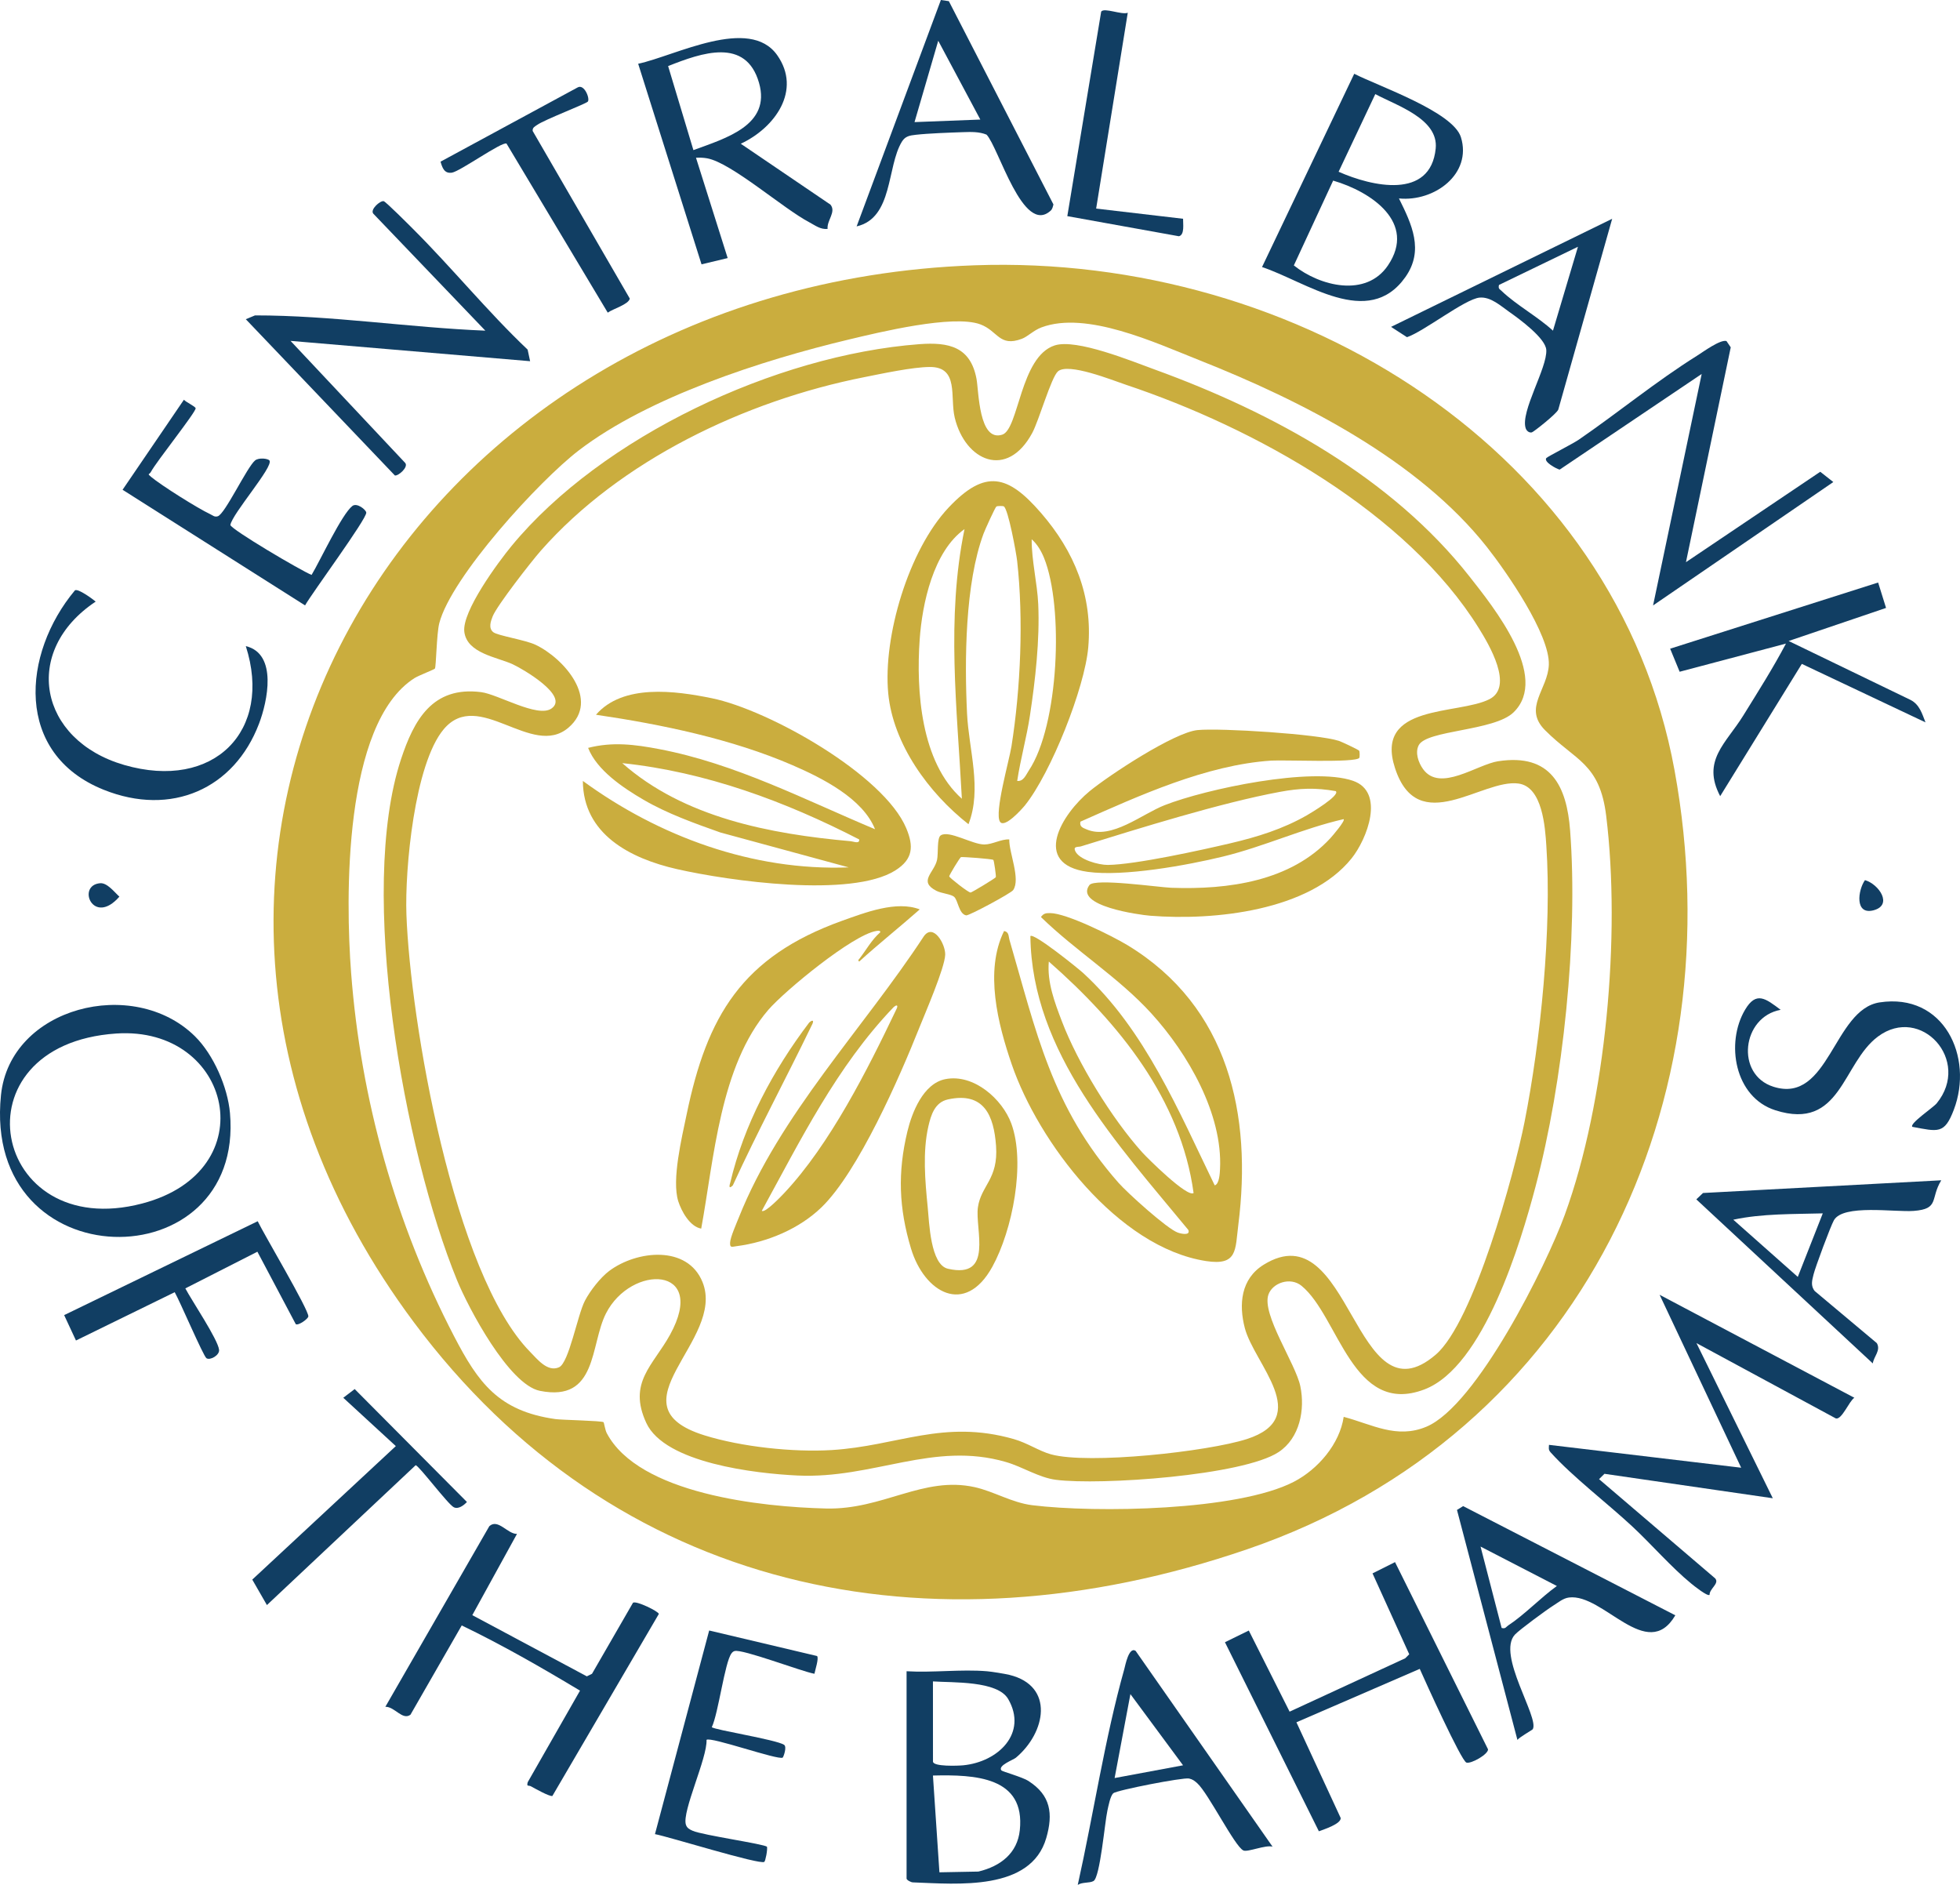 <svg width="104" height="100" viewBox="0 0 104 100" fill="none" xmlns="http://www.w3.org/2000/svg">
<path d="M92.389 77.868L82.192 76.655C82.183 76.841 82.15 76.913 82.287 77.064C83.44 78.344 85.298 79.762 86.596 80.969C87.628 81.928 88.665 83.135 89.734 84.011C89.881 84.131 90.588 84.701 90.711 84.616C90.705 84.278 91.252 84.013 91.007 83.737L84.848 78.475L85.134 78.191L94.067 79.488L90.016 71.257L97.412 75.253C97.731 75.338 98.121 74.323 98.395 74.157L88.061 68.693L92.389 77.868Z" fill="#113E63"/>
<path d="M33.588 85.031L31.412 88.801L31.138 88.936L25.061 85.69L27.432 81.379C26.934 81.394 26.426 80.55 25.964 80.97L20.447 90.552C20.939 90.536 21.351 91.289 21.78 90.972L24.5 86.236C26.639 87.265 28.737 88.47 30.776 89.695L28.002 94.551C27.929 94.81 28.05 94.705 28.167 94.768C28.388 94.888 29.134 95.312 29.309 95.285L34.959 85.626C34.95 85.494 33.762 84.91 33.588 85.031Z" fill="#113E63"/>
<path d="M72.828 83.474L74.776 87.766L74.564 87.977L68.428 90.81L66.263 86.506L64.997 87.126L69.981 97.156C70.265 97.051 71.168 96.761 71.138 96.45L68.79 91.374L75.334 88.54C75.608 89.16 77.537 93.433 77.812 93.513C78.068 93.586 78.971 93.069 78.957 92.809L74.022 82.876L72.828 83.474Z" fill="#113E63"/>
<path d="M21.502 24.562L15.416 18.085L28.128 19.163L27.997 18.549C25.86 16.52 23.995 14.221 21.914 12.145C21.704 11.935 20.463 10.69 20.356 10.672C20.166 10.64 19.626 11.12 19.808 11.336L25.753 17.543C21.675 17.377 17.604 16.731 13.531 16.733L13.043 16.936L20.953 25.226C21.143 25.258 21.682 24.779 21.502 24.562Z" fill="#113E63"/>
<path d="M82.054 24.295C81.881 24.498 82.595 24.878 82.758 24.915L90.294 19.84L87.714 32.121L97.278 25.574L96.585 25.029L89.459 29.826L91.835 18.427L91.608 18.093C91.281 18 90.375 18.666 90.055 18.867C87.876 20.231 85.885 21.873 83.774 23.325C83.468 23.536 82.118 24.223 82.055 24.298L82.054 24.295Z" fill="#113E63"/>
<path d="M89.124 35.639L94.765 34.145C94.076 35.451 93.28 36.703 92.501 37.961C91.587 39.439 90.278 40.353 91.275 42.239L95.607 35.222L102.17 38.325C101.99 37.873 101.86 37.385 101.379 37.135L94.908 34.007L100.076 32.253L99.656 30.905L88.62 34.416L89.124 35.639Z" fill="#113E63"/>
<path d="M19.433 27.191C19.419 27.043 18.939 26.656 18.697 26.844C18.136 27.276 16.976 29.769 16.533 30.501C15.982 30.285 12.272 28.095 12.223 27.852C12.326 27.249 14.529 24.747 14.298 24.431C14.223 24.327 13.734 24.264 13.534 24.429C13.103 24.785 11.935 27.282 11.555 27.39C11.383 27.448 11.28 27.336 11.145 27.274C10.5 26.974 8.553 25.751 8.017 25.3C7.79 25.108 7.922 25.195 8.008 25.034C8.298 24.488 10.399 21.863 10.381 21.661C10.372 21.565 9.867 21.336 9.759 21.207L6.504 25.984L16.187 32.119C16.55 31.47 19.464 27.526 19.435 27.194L19.433 27.191Z" fill="#113E63"/>
<path d="M37.63 86.504L34.753 97.308C35.454 97.433 40.31 98.946 40.554 98.78C40.617 98.737 40.734 98.13 40.698 97.979C40.565 97.832 37.296 97.367 36.757 97.131C36.586 97.056 36.451 96.988 36.393 96.8C36.181 96.103 37.539 93.259 37.489 92.307C37.686 92.115 41.3 93.402 41.531 93.247C41.568 93.223 41.773 92.674 41.601 92.566C41.159 92.289 37.9 91.776 37.769 91.633C38.117 90.904 38.456 88.188 38.814 87.718C38.862 87.656 38.897 87.62 38.975 87.595C39.369 87.466 42.537 88.68 43.215 88.8C43.252 88.604 43.463 87.968 43.354 87.858L37.63 86.504Z" fill="#113E63"/>
<path d="M5.502 41.9C9.092 43.34 12.427 41.854 13.743 38.397C14.194 37.215 14.739 34.684 13.043 34.279C14.484 38.771 11.348 41.966 6.586 40.583C2.055 39.267 1.133 34.542 5.077 31.917C4.911 31.776 4.14 31.209 3.976 31.32C1.166 34.685 0.748 39.994 5.502 41.9Z" fill="#113E63"/>
<path d="M99.733 53.181C97.28 53.557 97.053 58.588 94.103 57.657C92.071 57.017 92.424 53.947 94.484 53.575C93.685 52.976 93.19 52.568 92.595 53.572C91.553 55.328 92.033 58.215 94.206 58.905C97.695 60.014 97.745 56.404 99.65 54.99C101.924 53.302 104.619 56.263 102.763 58.536C102.577 58.764 101.306 59.611 101.47 59.783C102.838 60.036 103.175 60.186 103.672 58.877C104.739 56.072 103.144 52.66 99.733 53.181Z" fill="#113E63"/>
<path d="M13.657 66.407L15.693 70.25C15.826 70.345 16.35 69.973 16.361 69.84C16.389 69.495 13.994 65.463 13.674 64.791L3.404 69.772L4.031 71.119L9.27 68.556C9.525 68.99 10.79 71.95 10.955 72.059C11.148 72.186 11.651 71.903 11.625 71.618C11.573 71.074 10.164 68.983 9.834 68.354L13.66 66.407H13.657Z" fill="#113E63"/>
<path d="M23.977 9.161C24.409 9.097 26.627 7.502 26.876 7.617L32.248 16.587C32.512 16.389 33.358 16.152 33.418 15.841L28.264 6.948C28.248 6.767 28.374 6.718 28.497 6.63C28.891 6.347 31.106 5.505 31.193 5.388C31.313 5.227 30.999 4.428 30.642 4.643L23.376 8.577C23.47 8.904 23.576 9.219 23.977 9.161Z" fill="#113E63"/>
<path d="M24.082 79.967C24.328 80.084 24.614 79.859 24.776 79.686L18.82 73.695L18.215 74.157L21.003 76.721L13.386 83.804L14.163 85.155L22.054 77.736C22.215 77.736 23.776 79.823 24.082 79.967Z" fill="#113E63"/>
<path d="M62.775 11.606L58.163 11.066L59.841 0.676C59.527 0.805 58.586 0.386 58.43 0.617L56.633 11.467L62.554 12.534C62.871 12.461 62.768 11.85 62.775 11.606Z" fill="#113E63"/>
<path d="M5.312 46.858C4.044 46.967 4.944 49.163 6.335 47.571C6.08 47.342 5.689 46.825 5.312 46.858Z" fill="#113E63"/>
<path d="M99.414 48.294C100.455 48.018 99.699 46.908 98.958 46.694C98.581 47.223 98.403 48.561 99.414 48.294Z" fill="#113E63"/>
<path d="M54.578 94.49C54.247 94.278 53.18 93.986 53.134 93.926C52.936 93.664 53.76 93.373 53.903 93.254C55.489 91.927 55.969 89.448 53.562 88.859C53.31 88.798 52.62 88.686 52.365 88.666C51 88.552 49.486 88.75 48.104 88.666V99.665C48.104 99.741 48.339 99.872 48.454 99.868C50.813 99.956 54.701 100.334 55.516 97.513C55.888 96.228 55.753 95.246 54.577 94.493L54.578 94.49ZM49.503 89.205C50.551 89.278 52.926 89.159 53.495 90.14C54.54 91.946 52.974 93.475 51.109 93.656C50.837 93.683 49.505 93.736 49.505 93.455L49.503 89.205ZM54.112 97.1C53.983 98.321 53.09 99.013 51.914 99.294L49.847 99.333L49.503 94.199C51.724 94.145 54.416 94.257 54.112 97.1Z" fill="#113E63"/>
<path d="M12.202 59.044C12.08 57.679 11.334 55.954 10.339 54.974C7.087 51.771 0.532 53.419 0.052 58.099C-0.958 67.952 12.996 67.987 12.202 59.044ZM6.168 54.832C12.308 54.419 14.117 62.129 7.542 63.851C-0.476 65.952 -2.515 55.419 6.168 54.832Z" fill="#113E63"/>
<path d="M44.066 10.857L39.307 7.626C41.124 6.778 42.55 4.786 41.238 2.925C39.763 0.836 35.827 2.963 33.862 3.383L37.224 14.024L38.611 13.692L36.93 8.369C37.13 8.356 37.327 8.365 37.524 8.4C38.804 8.632 41.565 11.072 42.948 11.796C43.254 11.957 43.53 12.184 43.913 12.145C43.868 11.687 44.382 11.246 44.066 10.857ZM36.793 7.964L35.451 3.506C37.232 2.799 39.58 1.971 40.275 4.396C40.918 6.64 38.525 7.329 36.793 7.964Z" fill="#113E63"/>
<path d="M74.57 14.702C75.575 13.282 74.909 11.894 74.23 10.528C76.111 10.714 78.118 9.228 77.519 7.282C77.102 5.928 73.155 4.577 71.857 3.914L66.965 14.168C69.296 14.938 72.602 17.482 74.57 14.702ZM72.975 4.993C74.117 5.604 76.336 6.306 76.18 7.879C75.907 10.609 72.792 9.894 71.028 9.112L72.975 4.993ZM68.653 14.082L70.739 9.582C72.767 10.172 75.178 11.815 73.647 14.081C72.49 15.795 70.048 15.193 68.653 14.082Z" fill="#113E63"/>
<path d="M49.924 0L45.454 12.011C47.398 11.563 47.046 8.839 47.855 7.517C48.036 7.222 48.266 7.188 48.595 7.151C49.277 7.074 50.384 7.036 51.105 7.011C51.521 6.998 51.952 6.982 52.346 7.142C52.983 7.789 54.285 12.538 55.758 11.168C55.84 11.092 55.871 10.953 55.896 10.845L50.347 0.062L49.924 0ZM48.526 6.478L49.784 2.162L52.017 6.343L48.526 6.478Z" fill="#113E63"/>
<path d="M90.009 63.631L99.373 72.335C99.424 71.962 99.811 71.646 99.587 71.258L96.294 68.497C96.061 68.217 96.154 67.921 96.23 67.611C96.322 67.231 97.133 65.052 97.309 64.74C97.801 63.873 100.522 64.32 101.544 64.243C102.926 64.139 102.406 63.596 103.006 62.619L90.364 63.293L90.009 63.631ZM96.719 64.374L95.393 67.744L91.971 64.71C93.493 64.381 95.147 64.418 96.719 64.374Z" fill="#113E63"/>
<path d="M59.656 88.554C58.621 92.234 58.022 96.258 57.187 100C57.432 99.842 57.811 99.916 58.023 99.796C58.374 99.597 58.621 96.673 58.761 96.055C58.814 95.818 58.912 95.29 59.07 95.139C59.238 94.98 62.772 94.29 63.091 94.357C63.284 94.398 63.394 94.486 63.532 94.611C64.117 95.142 65.523 97.974 65.978 98.175C66.208 98.276 67.161 97.862 67.524 97.974L60.257 87.584C59.896 87.345 59.706 88.373 59.656 88.554ZM59.143 94.332L59.981 89.879L62.774 93.656L59.143 94.332Z" fill="#113E63"/>
<path d="M77.309 80.108L80.516 92.308C80.634 92.155 81.302 91.785 81.329 91.743C81.698 91.141 79.398 87.776 80.386 86.719C80.63 86.46 82.067 85.402 82.424 85.179C82.68 85.02 82.939 84.793 83.25 84.754C85.07 84.521 87.398 88.245 88.895 85.698L77.635 79.905L77.309 80.108ZM82.609 84.143C81.752 84.759 80.891 85.67 80.027 86.236C79.911 86.311 79.894 86.427 79.678 86.369L78.56 82.052L82.609 84.143Z" fill="#113E63"/>
<path d="M74.656 17.889C75.549 17.589 77.73 15.867 78.502 15.79C79.092 15.73 79.635 16.233 80.082 16.546C80.623 16.926 82.011 17.943 82.048 18.566C82.106 19.518 80.666 21.838 80.954 22.718C80.996 22.848 81.126 22.974 81.28 22.94C81.372 22.92 82.602 21.948 82.684 21.731L85.544 11.607L73.811 17.342L74.656 17.889ZM79.538 15.117L83.728 13.092L82.402 17.543C81.615 16.815 80.435 16.166 79.686 15.444C79.572 15.333 79.486 15.325 79.538 15.117Z" fill="#113E63"/>
<path d="M88.853 40.867C85.769 23.99 68.881 13.458 51.709 14.075C21.314 15.168 3.622 45.529 21.95 70.138C32.581 84.411 49.24 88.009 66.198 82.188C84.073 76.052 92.05 58.355 88.853 40.867ZM83.032 64.443C82.054 67.127 78.352 74.579 75.681 75.695C74.106 76.352 72.813 75.572 71.298 75.169C71.088 76.597 69.944 77.947 68.648 78.617C65.668 80.157 58.156 80.273 54.778 79.858C53.692 79.724 52.74 79.126 51.718 78.899C48.985 78.295 46.855 80.104 43.839 80.032C40.413 79.951 33.895 79.262 32.194 76.031C32.11 75.871 32.05 75.473 32.026 75.454C31.929 75.373 29.827 75.338 29.472 75.288C26.445 74.861 25.37 73.348 24.097 70.899C20.978 64.901 19.144 58.33 18.631 51.618C18.331 47.697 18.209 38.386 21.994 35.976C22.216 35.836 23.045 35.521 23.077 35.471C23.144 35.368 23.165 33.618 23.309 33.062C23.945 30.608 28.605 25.508 30.718 23.89C34.42 21.057 40.452 19.107 45.032 18.015C46.656 17.627 50.57 16.674 52.016 17.208C52.954 17.554 53.015 18.424 54.216 17.977C54.535 17.858 54.837 17.528 55.263 17.369C57.651 16.477 61.302 18.185 63.609 19.098C69.094 21.27 75.252 24.408 78.898 29.024C79.938 30.342 82.24 33.663 82.183 35.268C82.135 36.573 80.804 37.553 81.977 38.735C83.6 40.371 84.883 40.48 85.227 43.287C86.001 49.606 85.224 58.43 83.032 64.44V64.443Z" fill="#CAAD3E"/>
<path d="M79.502 40.384C78.364 40.559 76.409 42.053 75.509 40.803C75.263 40.461 75.077 39.933 75.277 39.541C75.693 38.725 79.282 38.793 80.311 37.793C82.245 35.913 79.24 32.198 77.978 30.592C73.854 25.346 67.576 21.896 61.273 19.605C60.05 19.16 57.12 17.955 55.966 18.325C54.127 18.916 54.062 22.775 53.182 23.06C51.934 23.465 51.938 20.761 51.815 20.102C51.498 18.405 50.361 18.14 48.775 18.26C41.163 18.837 31.935 23.168 27.154 28.953C26.423 29.838 24.498 32.453 24.638 33.526C24.786 34.667 26.38 34.862 27.203 35.241C27.716 35.478 30.238 36.929 29.254 37.595C28.519 38.092 26.428 36.836 25.532 36.721C22.936 36.388 21.96 38.218 21.278 40.28C18.959 47.296 21.436 61.036 24.25 67.919C24.845 69.375 26.999 73.459 28.649 73.79C31.717 74.403 31.302 71.355 32.154 69.682C33.488 67.061 37.573 67.138 35.556 70.808C34.659 72.44 33.3 73.348 34.293 75.492C35.282 77.629 40.103 78.175 42.301 78.281C46.333 78.477 49.523 76.443 53.379 77.566C54.275 77.826 55.117 78.392 56.033 78.51C58.375 78.812 65.962 78.287 67.847 77.037C68.974 76.29 69.254 74.779 68.997 73.544C68.746 72.34 66.939 69.738 67.303 68.686C67.521 68.058 68.468 67.73 69.063 68.219C71.038 69.838 71.77 75.166 75.582 73.714C78.732 72.514 80.693 65.921 81.479 62.947C82.947 57.402 83.746 49.766 83.312 44.059C83.133 41.703 82.29 39.957 79.499 40.386L79.502 40.384ZM80.891 59.54C80.356 62.242 78.195 70.137 76.187 71.865C71.854 75.594 71.698 64.229 67.057 67.095C65.833 67.851 65.727 69.207 66.05 70.453C66.546 72.366 69.693 75.21 66.157 76.348C64.092 77.013 57.745 77.711 55.758 77.156C55.13 76.981 54.518 76.556 53.798 76.35C50.051 75.277 47.625 76.719 44.129 76.931C42.076 77.055 39.344 76.762 37.382 76.151C32.303 74.57 38.529 71.124 37.277 68.02C36.481 66.048 33.795 66.334 32.332 67.423C31.857 67.777 31.309 68.487 31.038 69.006C30.639 69.768 30.191 72.306 29.661 72.54C29.05 72.809 28.507 72.105 28.132 71.725C24.072 67.603 21.77 54.18 21.565 48.516C21.478 46.124 21.992 40.534 23.544 38.689C25.394 36.486 28.221 40.265 30.163 38.605C31.873 37.142 29.917 34.92 28.414 34.207C27.869 33.949 26.402 33.724 26.173 33.539C25.907 33.326 26.038 32.96 26.143 32.696C26.375 32.119 28.188 29.796 28.692 29.222C32.906 24.433 39.523 21.265 45.843 20.013C46.799 19.823 48.414 19.475 49.334 19.47C50.901 19.459 50.395 21.068 50.66 22.162C51.219 24.465 53.439 25.443 54.772 22.97C55.131 22.304 55.781 20.006 56.138 19.701C56.69 19.229 59.007 20.167 59.737 20.411C66.605 22.706 74.665 27.19 78.479 33.345C79.007 34.197 80.34 36.429 79.031 37.095C77.368 37.941 72.898 37.322 74.022 40.755C75.243 44.49 78.649 41.304 80.575 41.57C81.847 41.746 81.987 43.895 82.051 44.873C82.345 49.272 81.751 55.198 80.891 59.54Z" fill="#CAAD3E"/>
<path d="M59.829 50.147C59.028 49.661 56.577 48.441 55.716 48.443C55.484 48.443 55.373 48.46 55.233 48.652C57.09 50.462 59.351 51.851 61.102 53.776C63.032 55.898 64.883 59.105 64.736 62.018C64.726 62.218 64.704 62.822 64.454 62.888C62.561 58.993 60.76 54.632 57.47 51.618C57.208 51.379 54.852 49.475 54.674 49.664C54.74 55.827 59.307 60.699 63.053 65.252C63.18 65.572 62.662 65.455 62.489 65.391C61.917 65.184 59.818 63.284 59.351 62.754C55.792 58.719 54.982 54.722 53.562 49.858C53.509 49.675 53.545 49.44 53.277 49.394C52.23 51.517 52.95 54.337 53.689 56.483C55.096 60.57 59.302 66.181 63.995 66.904C65.678 67.163 65.538 66.312 65.707 64.979C66.442 59.172 65.218 53.417 59.829 50.147ZM60.607 61.136C58.999 59.35 57.193 56.409 56.346 54.187C55.96 53.175 55.555 52.109 55.651 51.013C59.369 54.277 62.656 58.325 63.333 63.293C63.008 63.553 60.892 61.453 60.607 61.136Z" fill="#CAAD3E"/>
<path d="M47.505 46.18C48.454 45.584 48.486 44.896 48.089 43.945C46.901 41.1 40.795 37.662 37.772 37.044C35.818 36.644 33.054 36.271 31.623 37.92C35.088 38.428 38.849 39.208 42.055 40.598C43.648 41.288 45.779 42.363 46.431 43.994C42.7 42.43 39.015 40.51 34.978 39.743C33.676 39.495 32.508 39.346 31.206 39.678C31.668 40.862 33.052 41.792 34.15 42.432C35.403 43.163 36.852 43.681 38.223 44.166L45.035 46.018C39.934 46.214 34.946 44.368 30.927 41.431C30.944 44.247 33.421 45.544 35.929 46.112C38.665 46.732 45.158 47.655 47.507 46.18H47.505ZM33.018 40.487C37.461 40.953 41.684 42.524 45.59 44.536C45.618 44.79 45.296 44.644 45.143 44.63C40.849 44.247 36.284 43.371 33.018 40.487Z" fill="#CAAD3E"/>
<path d="M71.793 41.425C69.618 40.669 64.001 41.854 61.8 42.716C60.577 43.194 58.985 44.561 57.665 44.006C57.453 43.917 57.275 43.864 57.327 43.593C60.43 42.219 63.992 40.584 67.456 40.353C68.136 40.309 71.952 40.48 72.126 40.207C72.154 40.163 72.153 39.879 72.118 39.826C72.086 39.778 71.178 39.349 71.05 39.308C69.946 38.944 64.775 38.615 63.545 38.733C62.303 38.855 58.859 41.121 57.819 41.974C56.346 43.182 54.711 45.839 57.713 46.255C59.618 46.519 62.99 45.908 64.901 45.442C67.082 44.91 69.129 43.953 71.296 43.458C71.397 43.541 70.698 44.352 70.595 44.465C68.489 46.757 65.173 47.209 62.149 47.1C61.482 47.075 58.087 46.581 57.806 46.956C56.982 48.063 60.455 48.537 61.032 48.583C64.423 48.853 69.472 48.33 71.713 45.545C72.543 44.513 73.505 42.019 71.793 41.425ZM69.343 43.255C68.072 43.982 66.721 44.403 65.291 44.738C63.741 45.102 60.257 45.87 58.786 45.888C58.296 45.893 57.246 45.607 57.048 45.141C56.938 44.883 57.215 44.948 57.355 44.904C60.483 43.936 64.753 42.599 67.914 42.011C68.979 41.814 69.798 41.782 70.876 41.972C71.141 42.192 69.516 43.156 69.343 43.255Z" fill="#CAAD3E"/>
<path d="M51.39 43.725C52.117 41.849 51.408 39.793 51.313 37.861C51.176 35.04 51.204 30.956 52.191 28.306C52.259 28.122 52.803 26.914 52.871 26.872C52.927 26.837 53.218 26.836 53.264 26.866C53.5 27.012 53.927 29.357 53.971 29.761C54.315 32.842 54.156 36.526 53.671 39.589C53.551 40.348 52.751 43.125 53.062 43.597C53.298 43.958 54.215 42.938 54.394 42.716C55.767 40.999 57.555 36.501 57.744 34.347C57.983 31.622 57.014 29.258 55.227 27.201C53.492 25.203 52.29 24.857 50.338 26.924C48.212 29.174 46.849 33.772 47.13 36.776C47.382 39.468 49.278 42.073 51.389 43.728L51.39 43.725ZM54.649 37.968C54.936 36.072 55.175 33.963 55.09 32.053C55.039 30.933 54.734 29.734 54.742 28.611C55.039 28.868 55.254 29.245 55.397 29.597C56.455 32.206 56.185 38.494 54.59 40.88C54.444 41.099 54.31 41.471 53.974 41.431C54.149 40.27 54.473 39.131 54.649 37.968ZM48.799 33.935C48.931 32.028 49.521 29.254 51.178 28.071C50.202 32.806 50.788 37.603 51.038 42.376C48.858 40.437 48.609 36.644 48.799 33.935Z" fill="#CAAD3E"/>
<path d="M50.153 50.655C50.173 50.091 49.526 48.964 49.021 49.672C45.801 54.585 41.382 59.117 39.197 64.608C39.07 64.928 38.755 65.634 38.74 65.923C38.725 66.219 38.835 66.146 39.078 66.115C40.721 65.903 42.407 65.195 43.586 64.056C45.547 62.162 47.741 57.133 48.768 54.555C49.091 53.748 50.129 51.354 50.153 50.655ZM47.548 53.577C46.038 56.741 44.038 60.717 41.612 63.296C41.472 63.444 40.584 64.383 40.423 64.237C42.48 60.485 44.393 56.591 47.408 53.442C47.604 53.264 47.676 53.338 47.548 53.577Z" fill="#CAAD3E"/>
<path d="M46.498 49.392C46.579 49.379 46.727 49.357 46.708 49.461C46.247 49.861 45.956 50.413 45.591 50.878C45.531 50.927 45.528 50.971 45.591 51.013C46.628 50.069 47.751 49.177 48.803 48.247C47.569 47.768 45.895 48.417 44.68 48.852C39.351 50.765 37.513 53.925 36.437 59.108C36.181 60.343 35.633 62.599 35.989 63.73C36.154 64.251 36.6 65.076 37.207 65.183C37.886 61.491 38.202 56.549 40.768 53.576C41.644 52.562 45.252 49.589 46.498 49.392Z" fill="#CAAD3E"/>
<path d="M50.163 57.252C48.982 57.484 48.385 59.039 48.148 60.027C47.625 62.199 47.692 64.091 48.339 66.239C49.042 68.573 51.201 69.838 52.652 67.212C53.723 65.272 54.426 61.698 53.663 59.612C53.19 58.319 51.674 56.955 50.163 57.252ZM51.89 64.047C51.721 65.199 52.751 67.874 50.3 67.312C49.368 67.099 49.306 64.866 49.224 64.033C49.087 62.657 48.95 61.109 49.261 59.754C49.396 59.172 49.593 58.483 50.3 58.328C52.224 57.908 52.737 59.201 52.852 60.798C52.978 62.562 52.059 62.888 51.89 64.047Z" fill="#CAAD3E"/>
<path d="M49.913 44.322C49.707 44.463 49.795 45.283 49.721 45.622C49.57 46.305 48.706 46.757 49.685 47.261C49.952 47.398 50.448 47.435 50.618 47.572C50.843 47.755 50.869 48.491 51.268 48.564C51.41 48.59 53.637 47.397 53.759 47.224C54.166 46.639 53.535 45.233 53.553 44.533C53.103 44.517 52.666 44.802 52.227 44.803C51.594 44.804 50.345 44.026 49.913 44.322ZM52.839 46.538C52.8 46.604 51.581 47.34 51.503 47.352C51.396 47.368 50.373 46.563 50.367 46.495C50.361 46.435 50.934 45.487 50.993 45.473C51.077 45.453 52.646 45.565 52.709 45.623C52.744 45.654 52.864 46.499 52.839 46.538Z" fill="#CAAD3E"/>
<path d="M38.885 62.888C40.196 60.025 41.704 57.226 43.077 54.385C43.206 54.147 43.134 54.072 42.937 54.25C41.014 56.786 39.474 59.667 38.746 62.753C38.672 62.992 38.704 63.066 38.885 62.888Z" fill="#CAAD3E"/>
</svg>
